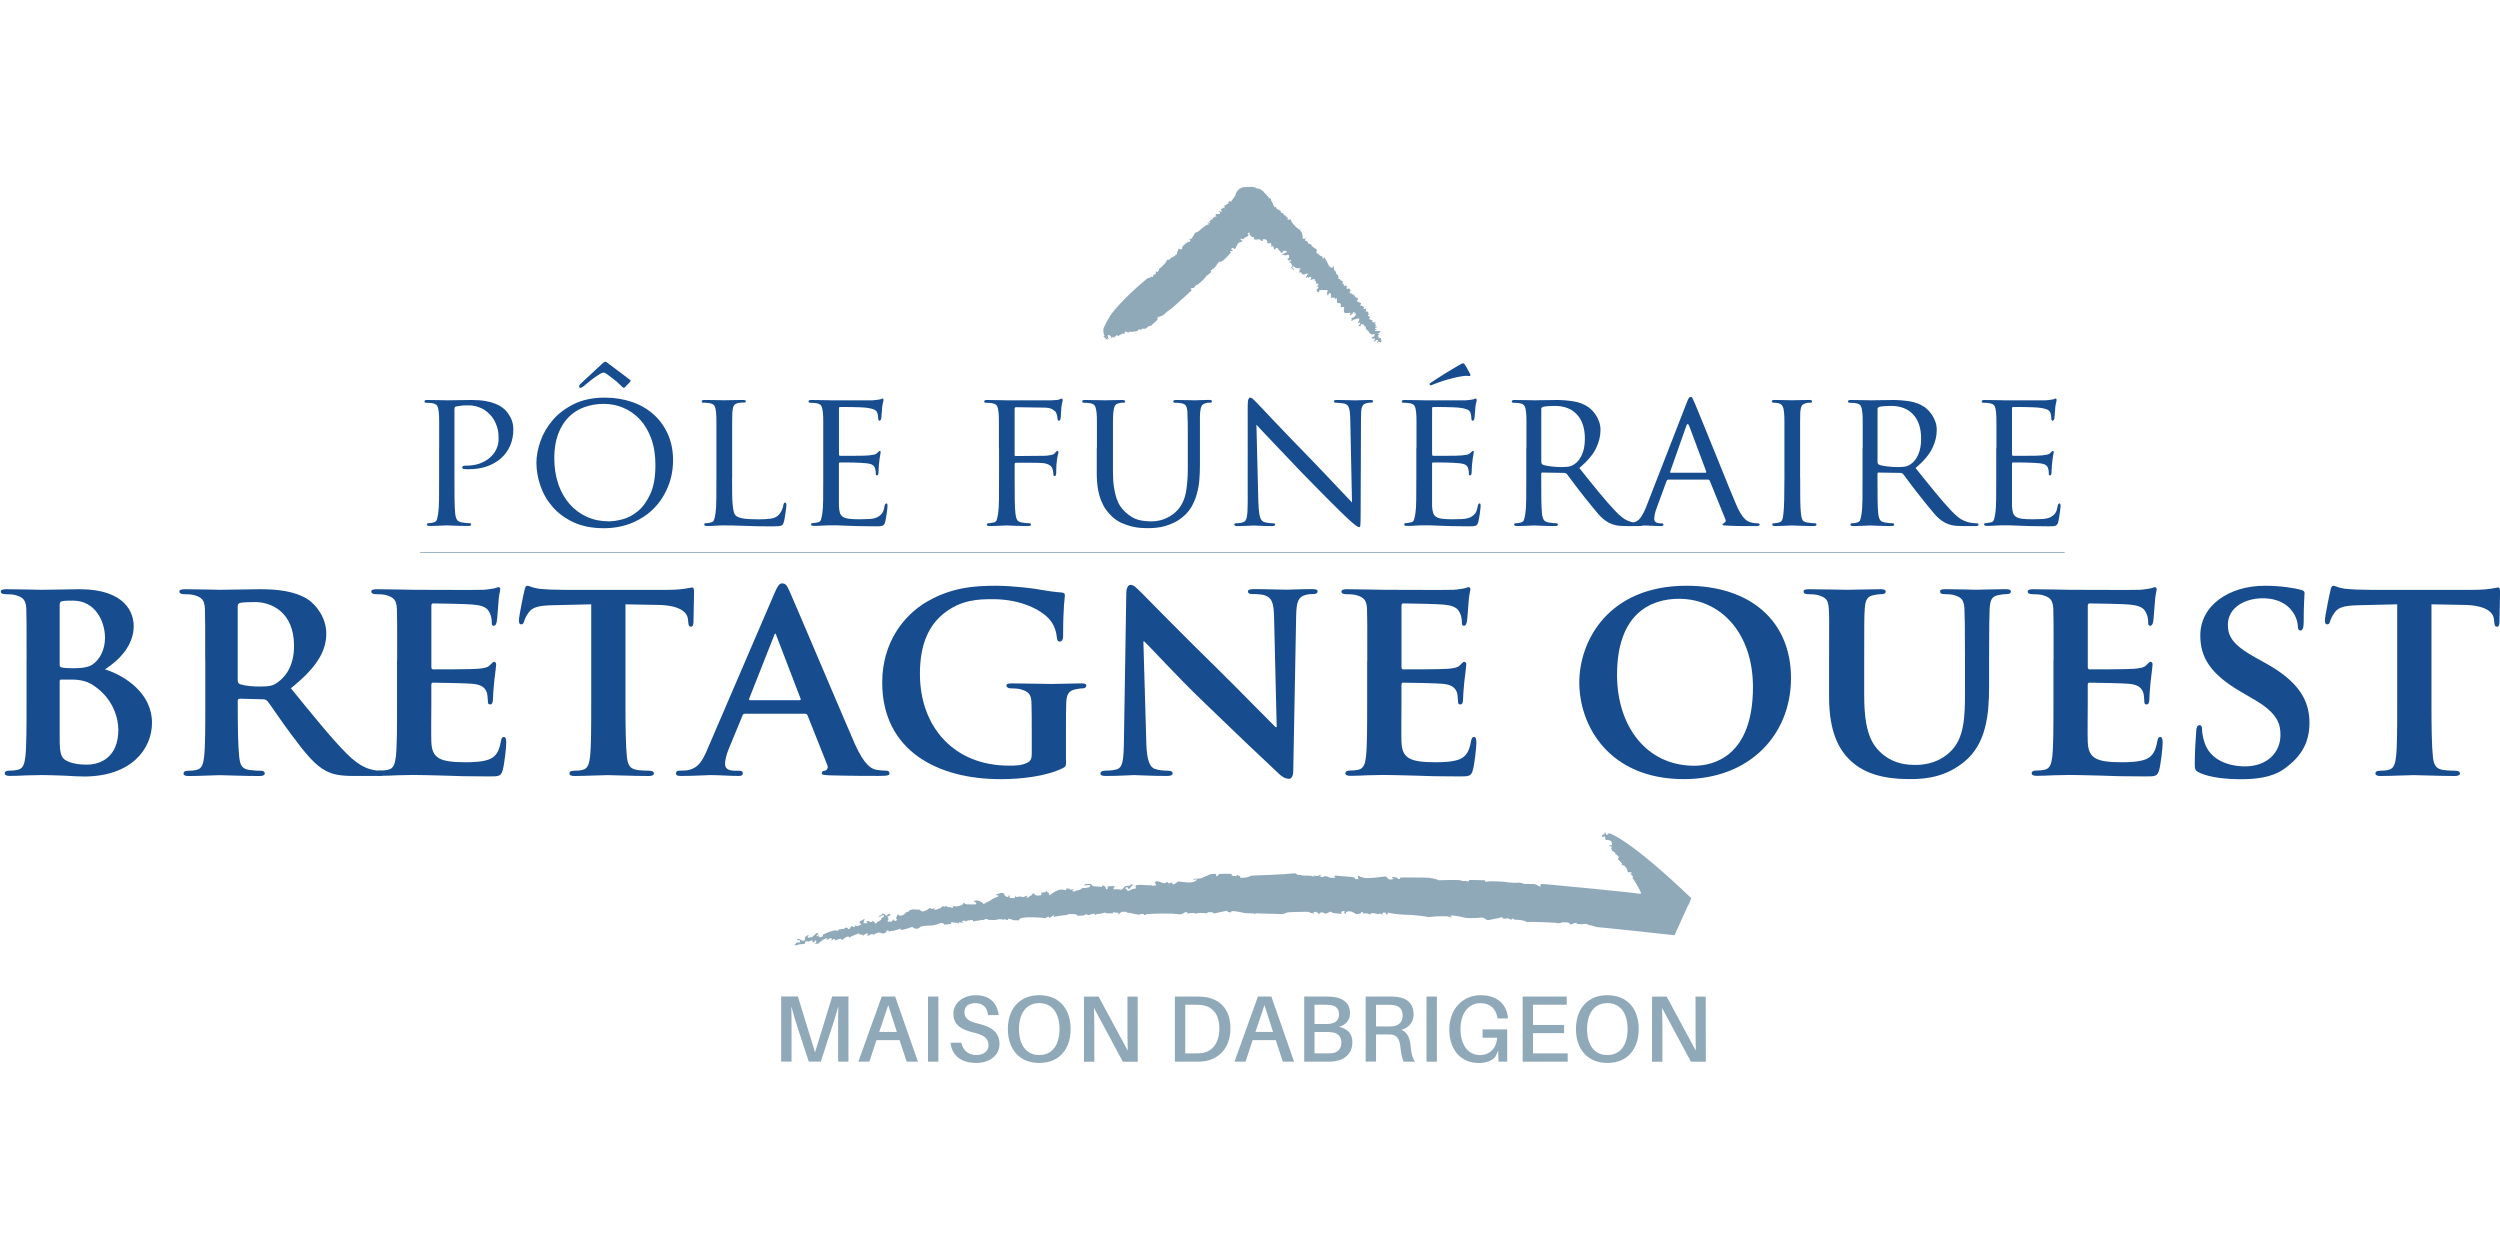 <?xml version="1.0" encoding="UTF-8"?>
<svg xmlns="http://www.w3.org/2000/svg" id="Calque_1" data-name="Calque 1" viewBox="0 0 600 300">
  <defs>
    <style>
      .cls-1 {
        fill: none;
        stroke: #90a9b9;
        stroke-width: .21px;
      }

      .cls-2 {
        fill: #174c8e;
      }

      .cls-2, .cls-3 {
        stroke-width: 0px;
      }

      .cls-3 {
        fill: #90a9b9;
      }
    </style>
  </defs>
  <g>
    <g>
      <path class="cls-2" d="M105.4,107.57v-6.12c0-.63,0-1.12-.02-1.48-.02-.36-.04-.7-.07-1.01-.06-.69-.19-1.21-.38-1.55s-.63-.57-1.32-.66c-.16-.03-.38-.05-.68-.07-.3-.02-.54-.02-.73-.02-.22,0-.33-.11-.33-.33s.22-.33.66-.33c.47,0,.97,0,1.51.02.53.02,1.02.02,1.46.02.47,0,.87,0,1.2.02.33.02.54.02.63.02.22,0,.57,0,1.04-.02.47-.02.99-.02,1.55-.02s1.14,0,1.72-.02c.58-.02,1.11-.02,1.58-.02,1.32,0,2.44.09,3.36.26.92.17,1.69.38,2.31.64.61.25,1.09.5,1.44.75.34.25.61.45.8.61.47.44.93,1.08,1.39,1.91.45.83.68,1.8.68,2.89,0,1.44-.26,2.75-.78,3.93-.52,1.18-1.25,2.18-2.19,3.01-.94.83-2.06,1.47-3.36,1.93-1.3.46-2.75.68-4.35.68h-.61c-.25,0-.44-.02-.57-.05-.09,0-.19-.04-.28-.12-.09-.08-.14-.17-.14-.26,0-.16.07-.27.21-.33s.43-.1.87-.1c1.13,0,2.16-.16,3.08-.49.92-.33,1.73-.78,2.42-1.36.69-.58,1.22-1.26,1.6-2.05s.57-1.63.57-2.54c0-.31-.02-.71-.05-1.18-.03-.47-.13-.98-.28-1.53-.16-.55-.39-1.11-.71-1.7-.31-.58-.75-1.14-1.32-1.67-.53-.53-1.08-.93-1.65-1.2-.56-.27-1.1-.45-1.6-.57-.5-.11-.97-.17-1.41-.17h-.94c-.35,0-.76.03-1.25.1-.49.06-.84.13-1.06.19-.22.03-.33.28-.33.75v16.28c0,1.95,0,3.67.02,5.18.02,1.51.07,2.67.16,3.48.06.6.2,1.08.4,1.43.2.36.62.59,1.25.68.28.06.61.11.99.14.38.03.66.05.85.05.22,0,.33.11.33.33s-.22.33-.66.33c-.57,0-1.15,0-1.74-.02-.6-.02-1.14-.03-1.62-.05-.49-.02-.9-.03-1.25-.05-.35-.02-.53-.02-.57-.02s-.2,0-.52.02c-.31.02-.68.03-1.11.05-.42.02-.86.03-1.32.05s-.84.02-1.15.02c-.44,0-.66-.11-.66-.33s.11-.33.33-.33c.19,0,.4-.02.63-.05.24-.03.45-.08.64-.14.41-.09.67-.32.78-.68.11-.36.21-.84.31-1.43.13-.82.2-1.98.21-3.48.02-1.51.02-3.23.02-5.18v-7.06Z"></path>
      <path class="cls-2" d="M129.7,105.9c.64-1.83,1.63-3.53,2.96-5.08,1.33-1.55,3.04-2.84,5.11-3.86s4.53-1.53,7.39-1.53c2.32,0,4.49.35,6.49,1.03s3.74,1.69,5.2,2.99c1.46,1.3,2.6,2.88,3.43,4.73.83,1.85,1.25,3.94,1.25,6.26s-.4,4.34-1.2,6.33c-.8,1.99-1.92,3.73-3.36,5.2-1.44,1.48-3.19,2.64-5.25,3.51-2.06.86-4.32,1.29-6.8,1.29-2.82,0-5.25-.48-7.29-1.43-2.04-.96-3.72-2.2-5.03-3.72-1.32-1.52-2.29-3.22-2.92-5.08-.63-1.87-.94-3.69-.94-5.48,0-1.6.32-3.32.96-5.15ZM134.01,116.25c.66,1.87,1.58,3.46,2.75,4.78,1.18,1.32,2.56,2.33,4.14,3.03,1.58.71,3.32,1.06,5.2,1.06.94,0,2.05-.16,3.32-.49,1.27-.33,2.49-.98,3.67-1.95s2.17-2.35,2.99-4.12c.82-1.77,1.22-4.1,1.22-6.99,0-2.38-.34-4.49-1.01-6.33-.67-1.83-1.58-3.36-2.73-4.59-1.15-1.22-2.46-2.15-3.95-2.78-1.49-.63-3.05-.94-4.68-.94-1.73,0-3.32.28-4.78.82-1.46.55-2.71,1.36-3.76,2.45-1.05,1.08-1.87,2.44-2.47,4.07-.6,1.63-.89,3.53-.89,5.69,0,2.32.33,4.41.99,6.28ZM150.15,92.8c-.19.19-.33.28-.42.28-.13,0-.25-.08-.38-.23-.25-.25-.57-.55-.94-.89s-.77-.68-1.18-.99c-.41-.31-.78-.6-1.13-.85-.35-.25-.58-.42-.71-.52-.25-.12-.41-.19-.47-.19-.19,0-.44.08-.75.23-.28.16-.6.35-.94.59-.35.24-.7.49-1.06.75s-.71.55-1.06.85c-.35.3-.66.56-.94.78-.35.31-.63.47-.85.47s-.33-.12-.33-.38c0-.09.03-.18.09-.26s.13-.17.19-.26c.12-.13.45-.42.96-.9.52-.47,1.07-.99,1.67-1.55.6-.57,1.15-1.08,1.67-1.55.52-.47.84-.77.96-.9.34-.31.6-.47.75-.47.09,0,.2.04.31.12.11.08.26.2.45.35.09.06.37.27.82.61.45.35.95.71,1.48,1.11.53.39,1.03.77,1.51,1.13s.78.6.94.73c.38.25.57.41.57.47s-.02.13-.07.21c-.05.08-.1.15-.17.21l-.99,1.03Z"></path>
      <path class="cls-2" d="M175.7,114.72c0,1.48,0,2.74.02,3.79.02,1.05.05,1.93.12,2.63s.15,1.26.26,1.67c.11.41.26.7.45.89.34.35.94.59,1.79.73.85.14,2.09.21,3.72.21,1.1,0,2.08-.05,2.94-.17.86-.11,1.54-.46,2.05-1.06.25-.31.46-.67.63-1.06.17-.39.29-.79.35-1.2.06-.35.2-.52.42-.52.19,0,.28.2.28.61,0,.1-.02.31-.05.64-.03.33-.08.69-.14,1.08-.06.39-.13.8-.19,1.22s-.14.78-.23,1.06c-.06.25-.13.45-.21.59-.08.14-.2.24-.38.31-.17.06-.42.11-.73.14-.31.03-.75.05-1.32.05-2.89,0-5.29-.05-7.2-.14-.94-.03-1.77-.05-2.49-.07-.72-.02-1.4-.02-2.02-.02h-.61c-.31,0-.68.02-1.08.05-.44.03-.86.05-1.27.07-.41.02-.78.02-1.13.02-.44,0-.66-.11-.66-.33s.11-.33.33-.33c.19,0,.4-.02.63-.05.24-.03.45-.08.64-.14.41-.09.67-.32.78-.68.11-.36.21-.84.31-1.43.13-.82.2-1.98.21-3.48.02-1.51.02-3.23.02-5.18v-13.18c0-.63,0-1.12-.02-1.48-.02-.36-.04-.7-.07-1.01-.06-.69-.19-1.21-.38-1.55s-.63-.57-1.32-.66c-.16-.03-.38-.05-.68-.07-.3-.02-.54-.02-.73-.02-.22,0-.33-.11-.33-.33s.22-.33.66-.33c.47,0,.97,0,1.51.02.53.02,1.02.02,1.46.02.47,0,.86,0,1.18.02.31.02.5.02.56.02.03,0,.24,0,.61-.02.38-.02.8-.02,1.27-.02s.96,0,1.46-.02c.5-.02.91-.02,1.22-.02.44,0,.66.11.66.33,0,.19-.11.28-.33.28-.16,0-.36,0-.61.02-.25.02-.5.04-.75.07-.63.13-1.03.35-1.2.68-.17.33-.29.85-.35,1.58,0,.31,0,.65-.02,1.01-.02.36-.02.85-.02,1.48v13.27Z"></path>
      <path class="cls-2" d="M197.58,107.57v-6.12c0-.63,0-1.12-.02-1.48-.02-.36-.04-.7-.07-1.01-.06-.69-.19-1.21-.38-1.55s-.63-.57-1.32-.66c-.16-.03-.38-.05-.68-.07-.3-.02-.54-.02-.73-.02-.22,0-.33-.11-.33-.33s.22-.33.66-.33c.47,0,.97,0,1.51.02.53.02,1.04.02,1.51.02s.87,0,1.2.02.53.02.59.02h9.88c.41-.03.78-.07,1.13-.12.34-.05.6-.09.75-.12.09-.03.19-.07.28-.12.09-.05.19-.07.28-.07.12,0,.19.13.19.38,0,.16-.04.37-.12.63-.08.27-.15.68-.21,1.25,0,.09,0,.26-.02.49-.02.23-.04.49-.07.78-.03.28-.06.55-.07.8-.02.25-.04.44-.07.57-.03.09-.08.19-.14.28s-.14.14-.23.14c-.22,0-.33-.17-.33-.52,0-.16-.02-.37-.05-.63-.03-.27-.09-.53-.19-.78-.06-.16-.15-.3-.26-.42-.11-.13-.27-.24-.49-.33-.22-.09-.5-.18-.85-.26-.35-.08-.8-.15-1.36-.21-.19-.03-.58-.05-1.18-.07-.6-.02-1.23-.03-1.91-.05-.67-.02-1.29-.02-1.86-.02h-1.04c-.16,0-.23.14-.23.42v10.87c0,.28.08.42.23.42h3.29c.78,0,1.52,0,2.21-.02.69-.02,1.16-.04,1.41-.07.5-.06.91-.12,1.22-.17.31-.05.58-.18.8-.4.34-.35.55-.52.61-.52.16,0,.24.11.24.33,0,.13-.04.36-.12.71s-.15.85-.21,1.51c-.06.41-.11.9-.14,1.48-.03.58-.05.95-.05,1.1s-.02.32-.07.5c-.05.17-.15.26-.31.26-.19,0-.28-.13-.28-.38,0-.19,0-.39-.02-.61-.02-.22-.07-.45-.17-.71-.06-.28-.23-.53-.49-.75s-.81-.38-1.62-.47c-.28-.03-.74-.06-1.36-.1-.63-.03-1.27-.05-1.93-.07s-1.27-.02-1.84-.02h-1.13c-.19,0-.28.09-.28.28v10.16c.03.66.11,1.2.23,1.62.13.42.37.75.73.99.36.24.85.39,1.48.47.63.08,1.46.12,2.49.12.53,0,1.22-.02,2.07-.05.85-.03,1.54-.16,2.07-.38.53-.25.95-.57,1.25-.96.3-.39.51-1,.64-1.81.09-.41.23-.61.42-.61.13,0,.2.06.24.19.03.13.05.27.05.42,0,.06-.02.26-.05.59-.03.33-.08.71-.14,1.13-.06.42-.13.83-.19,1.22-.06.39-.13.7-.19.92-.06.25-.15.45-.26.59s-.24.24-.4.3c-.16.06-.37.1-.63.12-.27.02-.6.02-1.01.02-1.57,0-2.95-.02-4.14-.05-1.19-.03-2.21-.06-3.06-.1-.88-.06-1.6-.09-2.16-.09h-1.88c-.35,0-.74.02-1.18.05-.41.03-.82.05-1.25.07-.42.02-.81.02-1.15.02-.44,0-.66-.11-.66-.33s.11-.33.33-.33c.19,0,.4-.02.63-.07.24-.05.45-.09.64-.12.41-.06.67-.28.78-.66.11-.38.21-.86.31-1.46.13-.82.2-1.98.21-3.48.02-1.51.02-3.23.02-5.18v-7.06Z"></path>
      <path class="cls-2" d="M239.74,107.57v-6.12c0-.63,0-1.12-.02-1.48-.02-.36-.04-.7-.07-1.01-.06-.69-.19-1.21-.38-1.55s-.63-.57-1.32-.66c-.16-.03-.38-.05-.68-.07-.3-.02-.54-.02-.73-.02-.22,0-.33-.11-.33-.33s.22-.33.66-.33c.47,0,.97,0,1.51.02.53.02,1.02.02,1.46.02.47,0,.86,0,1.18.02.31.02.5.02.56.02h10.73c.41-.03.78-.05,1.11-.07.33-.02.59-.05.78-.12.13-.03.23-.08.33-.14.09-.06.17-.09.23-.09.19,0,.28.13.28.38,0,.16-.04.37-.12.63-.08.27-.15.68-.21,1.25,0,.09,0,.26-.02.49s-.03.49-.05.78c-.02.28-.03.55-.05.8-.02.25-.04.44-.07.57-.03.09-.08.19-.14.28-.06.09-.14.14-.24.14-.22,0-.33-.16-.33-.47,0-.16-.03-.38-.09-.68-.06-.3-.16-.57-.28-.82s-.42-.51-.89-.78c-.47-.27-1.11-.4-1.93-.4l-6.78-.1c-.22,0-.33.14-.33.42v10.92c0,.13,0,.22.02.28.02.06.1.1.26.1l5.65-.05h.99c.31,0,.61-.02.89-.05.5-.06.9-.13,1.2-.21.3-.08.54-.24.73-.49.22-.28.39-.42.52-.42.16,0,.24.11.24.33,0,.13-.05.36-.14.71-.09.35-.17.85-.24,1.51-.06.41-.1.92-.12,1.53-.02.61-.02,1-.02,1.15,0,.19-.02.37-.07.54-.05.17-.15.26-.31.26-.19,0-.28-.13-.28-.38-.03-.22-.06-.45-.09-.71-.03-.25-.09-.5-.19-.75-.09-.28-.31-.54-.66-.78-.35-.23-.83-.4-1.46-.49-.25-.03-.71-.05-1.36-.07-.66-.02-1.35-.02-2.07-.02h-3.2c-.19,0-.28.13-.28.38v3.2c0,1.98,0,3.72.02,5.22.02,1.51.07,2.65.17,3.43.06.6.19,1.08.38,1.43.19.36.57.59,1.13.68.31.06.66.11,1.04.14.38.03.66.05.85.05.22,0,.33.11.33.33s-.22.33-.66.33c-.57,0-1.15,0-1.74-.02-.6-.02-1.15-.03-1.65-.05-.5-.02-.92-.03-1.25-.05-.33-.02-.51-.02-.54-.02-.06,0-.25,0-.56.02-.31.02-.68.03-1.11.05-.42.02-.85.03-1.29.05-.44.02-.82.02-1.13.02-.44,0-.66-.11-.66-.33s.11-.33.33-.33c.19,0,.4-.02.63-.07.24-.05.45-.09.64-.12.41-.06.67-.28.78-.66.11-.38.21-.86.31-1.46.13-.82.2-1.98.21-3.48.02-1.51.02-3.23.02-5.18v-7.06Z"></path>
      <path class="cls-2" d="M263.26,107.57v-6.12c0-.63,0-1.12-.02-1.48-.02-.36-.04-.7-.07-1.01-.06-.63-.19-1.13-.38-1.51-.19-.38-.63-.61-1.32-.7-.16-.03-.38-.05-.68-.07-.3-.02-.54-.02-.73-.02-.22,0-.33-.11-.33-.33s.22-.33.66-.33c.47,0,.96,0,1.48.02.52.02,1,.02,1.43.02.47,0,.87,0,1.2.02.33.02.54.02.63.02s.31,0,.63-.02c.33-.02.7-.02,1.11-.02.44,0,.88,0,1.32-.02.44-.02.82-.02,1.13-.02.47,0,.71.11.71.33s-.13.33-.38.33h-.47c-.13,0-.31.03-.57.1-.53.09-.89.32-1.06.68s-.29.87-.35,1.53c-.03.31-.06.65-.07,1.01s-.02.85-.02,1.48v11.72c0,1.44.08,2.69.24,3.74.16,1.05.37,1.96.63,2.73.27.77.59,1.41.96,1.93s.78.98,1.22,1.39c1,.91,1.98,1.5,2.94,1.76.96.27,2.03.4,3.22.4,1.29,0,2.49-.26,3.62-.78,1.13-.52,2.05-1.2,2.78-2.05.97-1.16,1.61-2.55,1.9-4.16s.45-3.46.45-5.53v-8.8c0-.97,0-1.76-.02-2.38-.02-.61-.03-1.1-.05-1.46-.02-.36-.02-.7-.02-1.01-.03-.63-.14-1.13-.33-1.51-.19-.38-.63-.61-1.32-.7-.16-.03-.38-.05-.68-.07-.3-.02-.54-.02-.73-.02-.22,0-.33-.11-.33-.33s.22-.33.66-.33c.47,0,.96,0,1.46.02.5.02.96.02,1.36.02.44,0,.81,0,1.11.02.3.02.48.02.54.02.16,0,.62-.02,1.39-.05.77-.03,1.47-.05,2.09-.05.44,0,.66.11.66.33s-.11.33-.33.33h-.47c-.13,0-.31.03-.57.1-.57.13-.93.36-1.11.7-.17.35-.29.85-.35,1.51-.03.31-.05.66-.05,1.03v11.86c0,1.1-.05,2.2-.14,3.32s-.28,2.2-.57,3.25c-.28,1.05-.67,2.05-1.18,2.99s-1.16,1.76-1.98,2.45c-.75.66-1.51,1.18-2.28,1.55s-1.52.67-2.26.87c-.74.2-1.46.34-2.16.4-.71.06-1.36.09-1.95.09-.35,0-.85-.02-1.51-.05-.66-.03-1.4-.14-2.21-.33-.82-.19-1.66-.47-2.52-.85s-1.65-.91-2.38-1.6c-.5-.47-.97-1.01-1.41-1.62-.44-.61-.82-1.32-1.15-2.14-.33-.82-.59-1.77-.78-2.87-.19-1.1-.28-2.38-.28-3.86v-5.88Z"></path>
      <path class="cls-2" d="M302.03,120.8c.03.82.08,1.5.14,2.05.06.55.16,1.01.28,1.36.13.36.28.63.47.8.19.17.42.29.7.35.38.09.77.16,1.18.19.41.03.7.05.89.05.22,0,.33.11.33.33s-.25.33-.75.33c-1.19,0-2.17-.02-2.94-.07-.77-.05-1.25-.07-1.43-.07s-.67.02-1.43.07c-.77.05-1.62.07-2.56.07-.44,0-.66-.11-.66-.33s.11-.33.33-.33c.16,0,.4-.02.73-.05.33-.03.65-.09.96-.19.25-.06.45-.19.61-.38.16-.19.27-.47.35-.85s.13-.87.17-1.48c.03-.61.05-1.37.05-2.28v-22.92c0-.82.05-1.36.17-1.62.11-.27.24-.4.4-.4.25,0,.52.15.82.45.3.3.56.56.78.78.16.16.63.65,1.41,1.48.78.83,1.77,1.88,2.96,3.13,1.19,1.25,2.54,2.67,4.05,4.23,1.5,1.57,3.06,3.17,4.66,4.8,1.03,1.07,2.06,2.14,3.08,3.22,1.02,1.08,1.98,2.09,2.87,3.03.9.94,1.68,1.77,2.35,2.49.67.72,1.17,1.24,1.48,1.55l-.42-20.04c-.03-1.28-.14-2.2-.33-2.73-.19-.53-.6-.86-1.22-.99-.38-.06-.77-.11-1.18-.14-.41-.03-.69-.05-.85-.05s-.25-.05-.28-.14c-.03-.09-.05-.17-.05-.23,0-.19.27-.28.8-.28.94,0,1.83.02,2.68.05.85.03,1.4.05,1.65.05s.69-.02,1.32-.05c.63-.03,1.36-.05,2.21-.05.5,0,.75.1.75.28,0,.06-.04.14-.12.23-.08.1-.2.14-.35.14h-.38c-.16,0-.36.03-.61.1-.35.06-.61.17-.8.33-.19.16-.33.37-.42.63-.1.27-.16.61-.19,1.01-.03.41-.05.91-.05,1.51l-.09,23.43c0,.66,0,1.18-.02,1.55s-.03.67-.05.87c-.02.2-.05.33-.1.38-.05.05-.1.07-.17.07-.09,0-.2-.03-.33-.09-.13-.06-.31-.18-.54-.35s-.53-.42-.89-.73c-.36-.31-.82-.74-1.39-1.27-.09-.09-.51-.49-1.25-1.2s-1.62-1.58-2.66-2.63c-1.03-1.05-2.16-2.2-3.39-3.43-1.22-1.24-2.38-2.42-3.48-3.55-1.19-1.25-2.36-2.48-3.51-3.69s-2.2-2.32-3.18-3.34c-.97-1.02-1.81-1.91-2.52-2.66-.7-.75-1.22-1.3-1.53-1.65l.47,18.87Z"></path>
      <path class="cls-2" d="M339.96,107.57v-6.12c0-.63,0-1.12-.02-1.48-.02-.36-.04-.7-.07-1.01-.06-.69-.19-1.21-.38-1.55s-.63-.57-1.32-.66c-.16-.03-.38-.05-.68-.07-.3-.02-.54-.02-.73-.02-.22,0-.33-.11-.33-.33s.22-.33.66-.33c.47,0,.97,0,1.51.02.53.02,1.03.02,1.5.02s.87,0,1.2.02c.33.02.53.02.59.02h9.88c.41-.03.78-.07,1.13-.12.34-.05.6-.09.75-.12.09-.03.19-.07.28-.12.09-.05.19-.07.28-.07.12,0,.19.13.19.38,0,.16-.04.37-.12.63-.08.27-.15.68-.21,1.25,0,.09,0,.26-.02.49s-.04.49-.07.78c-.03.28-.06.55-.07.8-.02.25-.04.44-.07.57-.03.09-.08.19-.14.28-.06.09-.14.14-.24.14-.22,0-.33-.17-.33-.52,0-.16-.02-.37-.05-.63-.03-.27-.09-.53-.19-.78-.06-.16-.15-.3-.26-.42-.11-.13-.28-.24-.5-.33s-.5-.18-.85-.26c-.35-.08-.8-.15-1.36-.21-.19-.03-.58-.05-1.18-.07-.6-.02-1.23-.03-1.91-.05-.68-.02-1.29-.02-1.86-.02h-1.03c-.16,0-.24.14-.24.42v10.87c0,.28.08.42.24.42h3.29c.78,0,1.52,0,2.21-.02.69-.02,1.16-.04,1.41-.07.5-.06.91-.12,1.22-.17.31-.05.58-.18.8-.4.34-.35.55-.52.61-.52.16,0,.23.11.23.33,0,.13-.04.36-.12.71s-.15.85-.21,1.51c-.06.41-.11.9-.14,1.48-.03.58-.05.95-.05,1.1s-.02.32-.07.5c-.05.17-.15.26-.31.26-.19,0-.28-.13-.28-.38,0-.19,0-.39-.02-.61s-.07-.45-.16-.71c-.06-.28-.23-.53-.5-.75s-.81-.38-1.62-.47c-.28-.03-.74-.06-1.36-.1-.63-.03-1.27-.05-1.93-.07s-1.27-.02-1.83-.02h-1.13c-.19,0-.28.09-.28.28v10.16c.03.66.11,1.2.24,1.62.12.42.37.75.73.99.36.24.85.39,1.48.47.63.08,1.46.12,2.49.12.53,0,1.22-.02,2.07-.05.85-.03,1.54-.16,2.07-.38.53-.25.95-.57,1.25-.96.3-.39.51-1,.63-1.81.1-.41.24-.61.42-.61.13,0,.2.06.23.19.03.13.05.27.05.42,0,.06-.02.26-.05.59-.03.33-.08.71-.14,1.13s-.12.83-.19,1.22c-.06.39-.13.7-.19.92-.06.25-.15.45-.26.59s-.24.24-.4.3-.37.1-.63.12c-.27.02-.6.02-1.01.02-1.57,0-2.95-.02-4.14-.05-1.19-.03-2.21-.06-3.06-.1-.88-.06-1.6-.09-2.16-.09h-1.88c-.35,0-.74.02-1.18.05-.41.03-.82.05-1.25.07s-.81.02-1.15.02c-.44,0-.66-.11-.66-.33s.11-.33.33-.33c.19,0,.4-.02.63-.07.23-.05.45-.09.63-.12.41-.06.67-.28.78-.66.11-.38.21-.86.31-1.46.13-.82.2-1.98.21-3.48.02-1.51.02-3.23.02-5.18v-7.06ZM352.14,88.49c.19.33.41.73.66,1.2.13.22.15.37.07.45s-.17.12-.26.12c-.06,0-.21-.02-.45-.05-.23-.03-.56-.02-.96.05-.56.06-1.18.17-1.86.33s-1.34.33-2,.52c-.66.19-1.28.38-1.86.59-.58.21-1.06.38-1.43.54-.38.16-.61.24-.71.24-.16,0-.23-.1-.23-.28,0-.13.11-.25.33-.38.41-.28.96-.64,1.65-1.08.69-.44,1.37-.87,2.05-1.3.67-.42,1.27-.78,1.79-1.08.52-.3.82-.48.92-.54.41-.25.7-.42.87-.5.17-.08.32-.12.45-.12s.28.14.47.42c.16.25.33.54.52.87Z"></path>
      <path class="cls-2" d="M366.35,107.57v-6.12c0-.63,0-1.12-.02-1.48-.02-.36-.04-.7-.07-1.01-.06-.69-.19-1.21-.38-1.55s-.63-.57-1.32-.66c-.16-.03-.38-.05-.68-.07-.3-.02-.54-.02-.73-.02-.22,0-.33-.11-.33-.33s.22-.33.66-.33c.47,0,.98,0,1.53.02.55.02,1.06.02,1.53.02s.88,0,1.22.02c.34.02.55.02.61.02.1,0,.36,0,.8-.02s.93-.02,1.46-.02,1.08,0,1.62-.02c.55-.02.98-.02,1.3-.02,1.32,0,2.66.1,4.02.31,1.36.2,2.6.68,3.69,1.43.25.19.54.45.87.78s.64.73.94,1.2c.3.47.55,1,.75,1.58.2.58.3,1.22.3,1.9,0,1.48-.37,2.96-1.1,4.45-.74,1.49-2.06,3.05-3.98,4.68,1.7,2.13,3.26,4.08,4.71,5.83,1.44,1.76,2.76,3.26,3.95,4.52,1.1,1.13,2.01,1.86,2.73,2.19.72.33,1.35.53,1.88.59.41.06.72.1.94.12.22.02.39.02.52.02.25,0,.38.11.38.33,0,.13-.07.21-.21.26-.14.05-.4.07-.78.07h-2.59c-1.19,0-2.09-.06-2.71-.19-.61-.12-1.18-.33-1.72-.61-.91-.47-1.78-1.19-2.61-2.16-.83-.97-1.84-2.21-3.04-3.72-.44-.53-.88-1.09-1.32-1.67-.44-.58-.85-1.13-1.25-1.65-.39-.52-.75-1-1.08-1.44-.33-.44-.6-.8-.82-1.08-.16-.16-.35-.24-.57-.24l-5.27-.09c-.19,0-.28.11-.28.33v.94c0,1.95,0,3.66.02,5.15.02,1.49.07,2.64.16,3.46.06.6.2,1.08.4,1.43.2.36.62.59,1.25.68.28.06.61.11.99.14.38.03.66.05.85.05.22,0,.33.11.33.33s-.22.33-.66.33c-.57,0-1.14,0-1.72-.02-.58-.02-1.11-.03-1.6-.05-.49-.02-.9-.03-1.22-.05-.33-.02-.51-.02-.54-.02-.63.03-1.15.05-1.58.07-.42.02-.87.03-1.34.05-.47.02-.86.02-1.18.02-.44,0-.66-.11-.66-.33s.11-.33.33-.33c.19,0,.4-.02.63-.05.23-.03.45-.08.63-.14.41-.09.67-.32.78-.68.11-.36.21-.84.31-1.43.13-.82.2-1.98.21-3.48.02-1.51.02-3.23.02-5.18v-7.06ZM369.93,110.96c0,.22.09.39.28.52.16.1.39.17.7.24s.68.13,1.11.19c.42.06.87.11,1.34.14.47.03.94.05,1.41.05.5,0,1.02-.03,1.55-.09.53-.06,1.05-.27,1.55-.61.72-.47,1.32-1.22,1.79-2.26.47-1.03.71-2.32.71-3.86,0-2.51-.64-4.45-1.91-5.81-1.27-1.36-3.02-2.05-5.25-2.05-.63,0-1.22.02-1.79.07-.56.05-.96.1-1.18.17-.22.13-.33.28-.33.47v12.85Z"></path>
      <path class="cls-2" d="M404.75,96.8c.25-.66.44-1.08.57-1.27.12-.19.27-.28.42-.28.22,0,.38.13.49.4.11.27.27.62.49,1.06.13.28.4.94.82,1.98s.93,2.28,1.53,3.74,1.25,3.06,1.95,4.8c.71,1.74,1.4,3.46,2.09,5.15.69,1.69,1.34,3.3,1.95,4.82s1.14,2.78,1.58,3.79c.38.91.73,1.63,1.06,2.16.33.53.64.96.94,1.27s.57.53.82.66c.25.13.49.22.71.28.31.09.61.16.89.19.28.03.53.05.75.05.13,0,.24.02.35.07.11.05.17.13.17.26s-.1.21-.28.26c-.19.05-.41.07-.66.07h-2.45c-.6,0-1.25,0-1.95-.02-.71-.02-1.42-.04-2.14-.07-.41-.03-.75-.05-1.04-.07-.28-.02-.42-.09-.42-.21,0-.1.02-.15.07-.17s.12-.05.21-.12c.13-.06.26-.17.4-.33.14-.16.13-.41-.02-.75l-3.72-9.17c-.09-.16-.22-.24-.38-.24h-9.55c-.19,0-.33.11-.42.33l-2.35,6.4c-.41,1.07-.61,1.96-.61,2.68,0,.41.15.69.45.85.3.16.62.23.96.23h.38c.28,0,.42.11.42.33s-.2.33-.61.33c-.25,0-.57,0-.94-.02s-.75-.03-1.13-.05c-.38-.02-.71-.03-1.01-.05-.3-.02-.51-.02-.63-.02-.09,0-.29,0-.59.02-.3.02-.64.03-1.03.05-.39.02-.82.03-1.27.05s-.88.02-1.29.02c-.53,0-.8-.11-.8-.33s.13-.33.38-.33c.16,0,.36,0,.61-.02.25-.02.45-.04.61-.07.94-.13,1.65-.52,2.14-1.18s.93-1.49,1.34-2.49l9.74-25.03ZM409.36,113.46c.12,0,.17-.1.14-.28l-4.09-10.96c-.25-.6-.49-.6-.7,0l-3.86,10.96c-.06.19-.02.28.14.28h8.38Z"></path>
      <path class="cls-2" d="M432.04,114.63c0,1.95,0,3.67.02,5.18s.07,2.67.17,3.48c.06.6.17,1.08.33,1.43.16.36.55.59,1.18.68.31.06.66.11,1.03.14.38.03.66.05.85.05.22,0,.33.11.33.33s-.22.33-.66.33c-.57,0-1.15,0-1.74-.02s-1.15-.03-1.65-.05c-.5-.02-.92-.03-1.25-.05-.33-.02-.51-.02-.54-.02-.06,0-.25,0-.57.02-.31.02-.68.03-1.11.05-.42.02-.85.03-1.29.05s-.82.02-1.13.02c-.44,0-.66-.11-.66-.33s.11-.33.33-.33c.19,0,.4-.02.63-.05.23-.03.45-.08.63-.14.41-.09.67-.32.8-.68.13-.36.22-.84.28-1.43.09-.82.16-1.98.19-3.48.03-1.51.05-3.23.05-5.18v-13.18c0-.63,0-1.12-.02-1.48-.02-.36-.04-.7-.07-1.01-.06-.69-.19-1.2-.38-1.53-.19-.33-.5-.54-.94-.64-.25-.06-.49-.1-.71-.12-.22-.02-.41-.02-.56-.02-.22,0-.33-.11-.33-.33s.22-.33.66-.33c.35,0,.75,0,1.2.02.45.02.89.02,1.29.02.44,0,.82,0,1.13.02.31.02.5.02.57.02.03,0,.21,0,.54-.02.33-.02.7-.02,1.1-.02.44,0,.89,0,1.34-.02.45-.02.84-.02,1.15-.02.44,0,.66.11.66.33s-.11.33-.33.33h-.47c-.13,0-.31.03-.57.1-.57.13-.93.35-1.11.66s-.29.83-.35,1.55c0,.31,0,.65-.02,1.01s-.02.85-.02,1.48v13.18Z"></path>
      <path class="cls-2" d="M447.05,107.57v-6.12c0-.63,0-1.12-.02-1.48-.02-.36-.04-.7-.07-1.01-.06-.69-.19-1.21-.38-1.55s-.63-.57-1.32-.66c-.16-.03-.38-.05-.68-.07-.3-.02-.54-.02-.73-.02-.22,0-.33-.11-.33-.33s.22-.33.66-.33c.47,0,.98,0,1.53.02.55.02,1.06.02,1.53.02s.88,0,1.22.02c.34.02.55.02.61.02.1,0,.36,0,.8-.02s.93-.02,1.46-.02,1.08,0,1.62-.02c.55-.02.98-.02,1.3-.02,1.32,0,2.66.1,4.02.31,1.36.2,2.6.68,3.69,1.43.25.19.54.45.87.78s.64.73.94,1.2c.3.47.55,1,.75,1.58.2.58.3,1.22.3,1.9,0,1.48-.37,2.96-1.1,4.45-.74,1.49-2.06,3.05-3.98,4.68,1.7,2.13,3.26,4.08,4.71,5.83,1.44,1.76,2.76,3.26,3.95,4.52,1.1,1.13,2.01,1.86,2.73,2.19.72.33,1.35.53,1.88.59.41.06.72.1.94.12.22.02.39.02.52.02.25,0,.38.11.38.33,0,.13-.07.21-.21.26-.14.05-.4.07-.78.07h-2.59c-1.19,0-2.09-.06-2.71-.19-.61-.12-1.18-.33-1.72-.61-.91-.47-1.78-1.19-2.61-2.16-.83-.97-1.84-2.21-3.04-3.72-.44-.53-.88-1.09-1.32-1.67-.44-.58-.85-1.13-1.25-1.65-.39-.52-.75-1-1.08-1.44-.33-.44-.6-.8-.82-1.08-.16-.16-.35-.24-.57-.24l-5.27-.09c-.19,0-.28.11-.28.33v.94c0,1.95,0,3.66.02,5.15.02,1.49.07,2.64.16,3.46.06.6.2,1.08.4,1.43.2.36.62.59,1.25.68.28.06.61.11.99.14.38.03.66.05.85.05.22,0,.33.11.33.33s-.22.33-.66.33c-.57,0-1.14,0-1.72-.02-.58-.02-1.11-.03-1.6-.05-.49-.02-.9-.03-1.22-.05-.33-.02-.51-.02-.54-.02-.63.03-1.15.05-1.58.07-.42.02-.87.03-1.34.05-.47.02-.86.02-1.18.02-.44,0-.66-.11-.66-.33s.11-.33.33-.33c.19,0,.4-.02.63-.05.23-.03.45-.08.63-.14.41-.09.67-.32.78-.68.11-.36.21-.84.31-1.43.13-.82.2-1.98.21-3.48.02-1.51.02-3.23.02-5.18v-7.06ZM450.63,110.96c0,.22.09.39.28.52.16.1.39.17.7.24s.68.13,1.11.19c.42.06.87.11,1.34.14.47.03.94.05,1.41.05.5,0,1.02-.03,1.55-.09.53-.06,1.05-.27,1.55-.61.72-.47,1.32-1.22,1.79-2.26.47-1.03.71-2.32.71-3.86,0-2.51-.64-4.45-1.91-5.81-1.27-1.36-3.02-2.05-5.25-2.05-.63,0-1.22.02-1.79.07-.56.05-.96.1-1.18.17-.22.13-.33.28-.33.47v12.85Z"></path>
      <path class="cls-2" d="M479.14,107.57v-6.12c0-.63,0-1.12-.02-1.48-.02-.36-.04-.7-.07-1.01-.06-.69-.19-1.21-.38-1.55s-.63-.57-1.32-.66c-.16-.03-.38-.05-.68-.07-.3-.02-.54-.02-.73-.02-.22,0-.33-.11-.33-.33s.22-.33.66-.33c.47,0,.97,0,1.51.02.53.02,1.03.02,1.5.02s.87,0,1.2.02c.33.02.53.02.59.02h9.88c.41-.03.78-.07,1.13-.12.34-.05.6-.09.75-.12.09-.03.19-.07.28-.12.09-.05.19-.07.28-.07.12,0,.19.13.19.38,0,.16-.04.37-.12.63-.08.27-.15.68-.21,1.25,0,.09,0,.26-.02.49s-.04.49-.07.78c-.03.28-.06.55-.07.8-.02.25-.04.44-.07.57-.03.09-.08.19-.14.28-.06.09-.14.14-.24.14-.22,0-.33-.17-.33-.52,0-.16-.02-.37-.05-.63-.03-.27-.09-.53-.19-.78-.06-.16-.15-.3-.26-.42-.11-.13-.28-.24-.5-.33s-.5-.18-.85-.26c-.35-.08-.8-.15-1.36-.21-.19-.03-.58-.05-1.18-.07-.6-.02-1.23-.03-1.91-.05-.68-.02-1.29-.02-1.86-.02h-1.03c-.16,0-.24.14-.24.42v10.87c0,.28.08.42.24.42h3.29c.78,0,1.52,0,2.21-.02.69-.02,1.16-.04,1.41-.07.5-.06.91-.12,1.22-.17.31-.05.58-.18.8-.4.34-.35.55-.52.61-.52.16,0,.23.11.23.33,0,.13-.04.36-.12.71s-.15.85-.21,1.51c-.06.41-.11.9-.14,1.48-.03.58-.05.95-.05,1.1s-.02.32-.07.5c-.05.17-.15.26-.31.26-.19,0-.28-.13-.28-.38,0-.19,0-.39-.02-.61s-.07-.45-.16-.71c-.06-.28-.23-.53-.5-.75s-.81-.38-1.62-.47c-.28-.03-.74-.06-1.36-.1-.63-.03-1.27-.05-1.93-.07s-1.27-.02-1.83-.02h-1.13c-.19,0-.28.09-.28.28v10.16c.03.66.11,1.2.24,1.62.12.42.37.75.73.99.36.24.85.39,1.48.47.63.08,1.46.12,2.49.12.53,0,1.22-.02,2.07-.05.85-.03,1.54-.16,2.07-.38.53-.25.95-.57,1.25-.96.3-.39.51-1,.63-1.81.1-.41.24-.61.42-.61.13,0,.2.06.23.19.03.13.05.27.05.42,0,.06-.02.26-.05.59-.03.33-.08.71-.14,1.13s-.12.83-.19,1.22c-.06.39-.13.7-.19.92-.06.25-.15.45-.26.59s-.24.24-.4.3-.37.1-.63.12c-.27.02-.6.02-1.01.02-1.57,0-2.95-.02-4.14-.05-1.19-.03-2.21-.06-3.06-.1-.88-.06-1.6-.09-2.16-.09h-1.88c-.35,0-.74.02-1.18.05-.41.03-.82.05-1.25.07s-.81.02-1.15.02c-.44,0-.66-.11-.66-.33s.11-.33.33-.33c.19,0,.4-.02.63-.07.23-.05.45-.09.63-.12.41-.06.67-.28.78-.66.11-.38.21-.86.31-1.46.13-.82.2-1.98.21-3.48.02-1.51.02-3.23.02-5.18v-7.06Z"></path>
    </g>
    <g>
      <path class="cls-3" d="M190.61,226.85l.59-.62.82-.09v-.39l-.31-.12-.48.04s.12-.36.48-.32c.35.05.7.47,1.02.4,0,0,.36.12.43-.16.07-.28,0-.47.07-.67.09-.19.59-.47.72-.5.12-.05.12.19.12.19l-.27.22.16.2s.15-.04.31-.04.67-.08.67-.08c0,0,.9-.95,1.1-.98.2-.04.47.12.36.27-.12.15-.47.35-.47.35l.2.13.47-.24v.2l-.2.18.48.13s.62-.08.62-.4.24-.42.24-.42c0,0,.12.08.31-.08.2-.15,1.89-.78,2.48-.78l.63.15.08-.36,1.3-.12.39-.31.47.04.13.27h.35s.4-.67.59-.67.31.2.31.2h.44l-.08-.4.36.12s.23.12.35.05c.12-.09.86-.24.86-.41s-.36-.23-.36-.23l-.03-.23.08-.32s.58-.15.78-.35c.19-.19.35-.12.35-.12l-.16.35s-.23.67,0,.67.75-.04.75-.04c0,0,.19-.27-.19-.43,0,0,.12-.12.31-.12s.36.19.47.19.71.13.71.13l-.16-.4s.16.08.35.17c.19.08.31.35.31.35l.28.23s.19-.19.31-.35c.12-.16.95-.44.99-.71.04-.27-.11-.27.2-.35.31-.08.47-.4.47-.4l-.16-.28-.79.4-.39-.04.23-.2.5-.11.16-.28-.23-.16s.9.13.98.36c.08.23.27.23.27.23,0,0,.4-.4.59-.51.2-.12.15.16.15.16h.36s-.48.47-.79.55c-.32.08.04.2.04.2,0,0,.27.31.12.51-.16.19-.27.47-.04.47s.67.08.86-.04c.19-.12.36-.55.36-.55,0,0,.16.51.54.43.4-.08.47-.39.08-.62,0,0,.36-.67.48-1.03l.19.23.28.2.39-.08s.32.12.94-.55l.36-.35.31.08s.2-.32.36-.44c.08-.06.63-.12.86-.23.44.15,1.43.02,1.49.11.11.2-.06-.1-.06-.1,0,0,.49.49.77.52.27.05,1.41-.39,1.61-.78l.28-.03.39.19.59-.12.04.39s1.65-.35,1.72-.75l.12-.16.71.12.12-.32s.09.48,1.26.44c0,0,.28.23.47.23h-.19l.36-.35-.32-.24s.79.24,1.26.15c.47-.07,1.29-.34,1.37-.62l.09-.27.31.23s.08.17.51.17,2,.11,2.2-.05c.19-.15-.28-.59-.63-.74,0,0,.75-.2,1.13-.08.4.12,1.26.55,1.26.82,0,0,1.76-.86,2.24-1.26.43-.27,1.34-.47,1.38-.71-.16-.31-.71,0-.71-.27,0,0,1.09-.47,1.53-.44.44.05.71.32.63.59.15.19.39.28.55.36.15.08.35-.04.35-.04l.2-.55.16.86s1.02.08,1.13,0c.13-.08.13-.46.13-.46,0,0,.31.23.5.23s.55-.17.55-.17c0,0,.19.09.44.09s.47.16.58.08c.12-.08.55-.28.67-.32.12-.04.16.15.16.15l-.24.32.47-.04s.51-.44.82-.54c0,0,.23-.45.44-.45.18,0,.35.32.35.32,0,0,.23.32,1.3.16,0,0,.54-.2.16-.67,0,0,.9,0,1.09-.12.2-.12.09-.44.09-.44l.31.44.35.19.16.24-.08.19s.23.23.35.04c.12-.2,1.57-1.21,2.48-1.25.47-.05,1.1.14,1.21.12.13-.05.19-.44.19-.44l.44.08.51.04-.44.2h.47l.75-.09-.15.23-.28.17s.32.23.63.08c.31-.16,1.76-.35,1.76-.75,0,0,1.7-.04,1.81-.27.35-.28.12-.55-.23-.48-.36.08-1.1.12-1.1.12l.26-.31s.87-.09,1.38-.09c0,0,.24.44.63.55.4.13,1.21.08,1.58.13.35.03.54.08.54.08,0,0-.23-.36.08-.36.44,0,.8.28.8.82,0,0,.31.23.39-.04.07-.27-.12-.5.07-.55.2-.03.6-.08,1.03-.08h.67l-.19.27s-.39.48.08.48h1.13s.28.12.4.12.23,0,.51-.28c.27-.27.4-.63.79-.63s.9-.08.9-.08l.31-.31h.51s-.75.7-.86,1.06h-.39l-.24-.43-.4.19v.32l.4.07s-.15.32.12.32.59-.08.94-.32c.36-.23.91-.07,1.03-.31.12-.23-.47-.59.23-.71.71-.12,1.69-.04,2.17,0,.46.04.89.08,1.09,0,.19-.08.31.19.51.16.19-.04.78.04.86-.27.08-.31-.35-.23-.35-.47s.5-.36.66-.36.59.2.82.24c.23.04.36.2.63.2s.5.11.59-.05c.08-.15.27-.28.27-.28l.28.36.39.05.2-.2h.27l.16.31s.19.2.43.09c.24-.12.79-.63,1.07-.67.71.19,2.04.19,2.47.27,0,0,1.54-.08,1.81-.59,0-.16.08-.23.08-.23l-.78.16-.08-.23s1.33-.08,1.61-.08,1.84-.79,2.28-.95c.44-.16.86-.16,1.17-.16s.47.12.47.12l-.12.44.4-.08s.23-.36.44-.43c.19-.09,2.66-.09,2.94-.05v.32l.24.19h.86l.19-.19.2-.09.11.24h.44l.04.46s1.77.13,2.56-.5c0,0,7.9-.28,10.21-.55h.59l.31.35h.71l.47.16s2.32,0,2.59.2l.36.04-.24-.4s.19.2.44.24c.23.04.54.04.54.04,0,0,.67-.32,1.07-.32,0,0-.59.28-.55.44l.72.13.58-.24.67.16.59.27,1.17-.04s0-.27-.27-.39c0,0,.12-.12.39-.12,1.39.23,3.46.2,4.28.44,0,0,.32-.05.36.39l.82.04-.08-.36-.08-.31.27-.2.31.31.87.2s-.08.09.39.09c1.53.08,3.89-.32,4.87-.4l.75.72.54.03.6-.12-.48-.35.23-.12.86.08.36.23.08.15h.48l.04-.35s6.08-.04,6.91.07c.82.13,1.72.24,2.31.59,0,0,4.28-.15,5.23,0,0,0,.47.28,1.1.17.67.07.9.12.9.12l.12-.36s3.57.04,3.77.08l.05.32s.03.03.27.03.23,0,.43-.07c.19-.09,3.66-.05,4.91.23,0,0,1.89.19,2.44.04,0,0,.54,0,1.25.31,0,0,2.04.05,2.39.05s.82.23,1.07.43c.23.2.55.15.55.15v-.58h.86c.32,0,20.04,1.88,23.2,2.35l-.03-.44s-1.45-2.87-2.05-3.42l.28-.18s-.48-.71-.75-.71l.13-.17h.3l-.3-.31s-.48.12-.68,0c-.19-.11-.07-.63-.31-.83-.09-.23-.59-.74-.59-.74l-.39-.08-.23-.15.12-.23s-.56-.71-.9-.99l-.18-.39.4-.09s-.66-.81-.94-.85l-.04-.24-.27-.27-.48-.23v-.28l-.23-.2.11-.28v-.38l-.46.07-.04-.32.24.05.35-.08s.12-.43-.23-.94c0,0-.36-.28-1.3-.28l-.11-.55-.16-.36-.4.24-.23-.12.08-.31.59-.4.12-.48.11.4.24.4.3-.13s0-.31.51-.23c0,0,4.8,1.41,19.49,15.51,0,0-.31,1.18-.79,1.85-.27.63-3.11,6.83-3.18,7.02,0,0,0,.08-.47,0-.48-.07-16.45-1.8-18.27-1.92l-1.13-.36-.59-.08-.64-.31h-.78s-.03.08-.15.08c-.13,0-1.37-.05-1.37-.05l-.17-.27h-.39l-.99.4s-.51-.51-.62-.51c-.12,0-1.37-.04-1.37-.04l-.51.19s-.75.13-1.18-.08c0,0-5.62-.32-6.83-.16,0,0-.51-.54-3.06-.59l-.17-.27-.27.08-.15.19-.23-.04s-.75-.35-.95-.31l-.15.16-.75-.08-.2-.31s-2.35.54-2.98.63l-.51.07-.42-.19s-.51-.58-1.34-.39c0,0-1.97.2-3.49.04,0,0-1.42-.36-3.27-.6l-.58.2.58.16-.27.16-.79-.28s-1.88-.15-4.59.16c0,0-2.95-.55-5.58-.55,0,0-2.47-.15-3.18-.31l-.99-.19-.07.35-.16.15-.24-.31s-.04-.35-.67-.19l-.23.24-.12.23-.32-.23h-.27l-.31.14s-1.07-.42-1.73-.19l-.19.28s-.63-.51-1.61-.23l-.13-.36-.35-.08-.04.31-.63.19-.46.08-1.18-.62-.51-.09s-1.26,0-.75.59c0,0-.4.08-.46-.16-.09-.23.07-.47.07-.47h-.55s-.66.28-.08.6l-.54.03-1.69-.2-.47-.27h-.23l-.71.35-.4.12-.55-.31h-.39l-.28.04-.12.24-.31.03-.31-.35s-.32-.19-.68-.08c-.35.12-.16.23-.16.23l.28.08s-.4.09-.8-.04c-.31-.04-.5-.23-.5-.23l-.67-.08s-3.61.04-4.44.12c-.75.19-.79.27-1.21.43,0,0-5.19-.16-6.05-.16h-.55l-.19.28-.15-.28s-1.38,0-2.16-.08c-.67-.08-2.32-.59-3.3-.44l-.08.28-.78-.12-.19-.28s-2.47.48-3.1.63l-.27-.04-.12-.27-1.06.04-.32.27s-1.06-.12-1.53-.12-.82.12-.82.12l-.35.05-.32-.13h-.75l-.86.13-.12-.36-.48.04s-.55.5-1.17.5c0,0-2.56-.39-7.39-.08,0,0-.58-.08-1.21.31l-.16-.31h-.5l-.55.15s-1.45-.12-2.03-.39l-.8-.08-.4-.23-1.06.04s-.5.58-.82.71c0,0,.48-.59-.19-.51,0,0-1.45-.27-.9.15h-1.61l-.32-.19s-1.38.43-1.89.31l-.63.32v-.39s-.9.14-1.48.39c0,0-.68-.44-1.06.03,0,0-1.27.2-1.65.05l-.32-.28s-1.84-.23-2.24.16c0,0-2.23.16-3.18.51,0,0,.86-1.14-1.02.27,0,0,.15-.79-.86-.04,0,0-6.76-.71-6.33.55l-1.53-.05-.4-.27-.27.04-.36-.19-.15.23-.08.19-.36-.08-.19.04s.24-.31,0-.23c-.23.08-.48.16-.48.16l-.58-.12h-.36l-.54.08-.4.12-1.65-.04-.32-.19h-.54l-.28.23-.63-.04-.43.13s-1.14.12-1.49.27l-.09-.36s-1.21,0-1.76.31l-.35-.22-.48.19s-.23.16.4.23c0,0-.47.27-1.1-.04l-.04.36-.4-.17-.66-.04s-1.07-.27-.87.12l.08.19s-1.17.16-1.72.16c0,0,.15-.4-.94-.36,0,0-.9.47-1.73.55,0,0-2.24.08-2.95.28,0,0-.86,1.14-2.03.08,0,0-1.85.71-2.75.74v-.32s-1.53.59-2.64.59l-.12.23s-.27-.86-.75-.12c0,0,.04.4-.78.47-.35,0-.94-.51-1.69.04,0,0-.4-.16-.4.35,0,0-.54-.59-1.25.09h-.24l-.27.27s.9-1.65-.91-.23l-.15-.24-.67-.03-.15-.28s-2.01.7-2.39,1.05l-.04-.27h-.4s-.94.35-1.13.86l-.48-.36s-.98.2-1.21.44c0,0-.09-.9-1.07.15,0,0,.71-1.29-.74-.43l-.44.16.28-.5s-.86.11-2.16,1.37l-.86.04.39-.35v-.32l-.35-.19-.08.47-.4.04-.16-.51s-.44.04-.86.35c0,0-.94-.46-.9.51,0,0-.75.08-1.26.12l-.47.13-.59.12-.27-.17"></path>
      <path class="cls-3" d="M275.18,78.73l-.15.14-.9.03-.16.12-.16.06-.07.12-.1.1-.02-.27h-.18l-.18.12-.2.15-.1.11-.08.08-.6.04-.24.1-1.02-.02-.13.18h-.27l-.14-.1-.13-.08h-.12l-.15-.04-.15.04.02.18v.21l-.03.08h-.61l-.17.16s-.13-.05-.13,0-.23.13-.23.13l-.22.15-.06.18-.21-.04-.06-.19-.27-.04-.09.16-.08.13h-.28v.28s-.09.12-.09.12l-.14-.17-.24-.04-.2-.12-.1.08.08.16.04.12-.23-.02v-.4l-.17-.15-.25-.16h-.29l-.06.19.02.2.1.09.02.16.02.15.1.14-.08.1-.08-.15-.17-.14-.12.06.03.12.14.08.03.13-.24-.1-.23-.12s-.25-.33-.44-.47l-.18-.16.34-.04v-.14l-.18-.08v-.19s-.19-.55-.12-1.3c.02-.22.12-.36.12-.36,0,0,1.32-2.84,2.27-3.83,0,0,2.32-3.08,7.71-7.58.57-.42.51-.44.51-.44l.71-.12v-.13s-.08-.18-.08-.18l.09-.02.11.15.5.02.02-.44.18-.12.42-.1.02-.69.23.1h.29l.04-.21.19-.12-.02-.36.23-.12s1.29-.99,1.73-1.97l.14-.18.14.08.2.02s.57-.48.73-.71l.15.16.14-.02.02-.29.44-.02v-.36h.35l.08-.45.17-.44.08-.21.12-.18.06-.27.14.24h.67l.02-.57.14-.06s.03-.19.13-.25c.1-.07.82-.75,1.17-.87l.38-.04.07-.16.07-.31-.34-.04.08-.11.48-.04.15-.25s.44-.61.74-1.16l.17-.17.37-.08.25-.16s1.3-1.12,2.03-1.57l.33-.04.15-.1-.02-.2-.18-.06-.09-.13-.07-.12.23.06.13.06.08.02.21.17-.02-.27-.15-.17-.1-.08.37-.06.06-.32.45-.04v-.31l.16-.13h.25l.04-.21.15-.13.15.13.14.08v-.25l-.14-.14v-.32l1.05-.08-.04-.44-.11-.12-.25-.11.15-.06.25.04.14.1.08.13h.19v-.23l-.16-.18-.12-.15.18-.12.27-.15.21-.22.18.17.1.02v-.75h.41l.09-.29.4-.04.12-.25-.24-.08.13-.12.19-.08-.02-.17.23.14.27.04s.77-1.19.92-1.35l.17-.23.05-.41.2-.3.27-.46.27-.19.18-.19.29-.12.57-.24h.55l.8-.08.06.08h.17l.19-.08h.21c.06,0,.25.06.25.06h.3l.23.13h.31l.04.16.23.04h.2l.25.1.2.1.1-.1.12.06-.02.15.14.06s.02.03.08.06c.06.05.33.16.33.16l.26.34s1.13,1.16,1.25,1.42l.24.06h.17v.17l-.04.13s.67,1.21.78,1.6l.14.2h.12l.03-.14.17.14.1.06.06.38.25.06.36.14.25.23.15.13.06.32.28.06.21.02.06.29.14.13.15.12.27.09.04.16.1.12.26.1.06.2.15.08-.15.04-.06.11.06.16h.16l.4-.08h.18l.06.21.08.2.06.17s.78,1.15,1.47,1.55l.14.1.12.21h.19l.32.08-.16.15v.15l.14.02.08.1.11.08v.14s.13.2.13.2l.03.47.13.22v.23l-.13.19.13.12.25.08h.21l.12-.12.14-.02.02.14-.15.11-.02.22.1.18h.24l.21.15.1.12.02.18.05.19.34.02.18.14.16.02.06.12h.25s-.21.18-.21.18v.09l.2.09.25.12.08.12.06.17.25.02.11.04.02.09.18.08.1.08.02.25.02.22v.15s-.19-.05-.21.02l-.02.06.2.1.17.19.37.23.2.24.23.1.26.1.13.06-.04.1.27.02-.12.14-.23.02.16.16h.23l.16-.18.27.02-.11.14.08.18h.23l-.14.29.22.1.17.34.09.25.13.16.12.26.06.29.16.06.1.17s.28.14.34.14h.38l-.04-.27.19-.08.05.19.07.55.1.32.27.06v.27l.13.17.08.34.22.15.18.14v.34l.23.15-.21.14v.19l.42.07.17.29.26.13.27.16-.02.28-.2.12.15.09s.15,0,.17.07c0,.06.1.19.1.19l.15.13-.13.1.04.09h.33s.11-.19.11-.19l.14-.09-.03.17-.11.15.09.12.09-.12.2.04-.08.19-.12.17v.21l.29.07.15.02v-.16s.28.03.28.03v.21l.19.12.08.23-.23.21.02.28.15.14.34.02.22.25.26.08.16.16.07.23s.17,0,.17.08-.02.17.04.19c.06.03.49.03.49.03l.04.58-.24.07.02.23.18.06s-.03.02.12.06c.14.04.49.21.49.21,0,0,.17.11.19.17.02.05.05.18-.02.21-.05.02-.23.12-.2.18,0,.06.2.19.43.19s.31.12.37.24c.06.11.24.13.24.13l-.19.19-.05.08s0,.19.14.17c.14-.02.16-.19.3-.19s.17.08.17.17v.28c0,.08-.08.27.06.29.14.02.23.04.4.04.15,0,.15.25,0,.42-.02.16.04.03.15.03s.1.2.1.2c0,0-.27.14-.27.28,0,.14.21.14.34.14.12,0,.16.29.15.35,0,.17-.18.11-.22.24,0,0,.07.19.28.19.1.05.19.08.35.18.17.1.33.06.3.13-.15.12-.18.39-.02.39,0,0,.5-.03.62-.02.11.02.11.2-.12.32,0,0-.16.12.02.13.18.02.3.22.3.22,0,0-.1.06-.19.17-.08.12-.1.16.03.2.11.04.41,0,.41.06.04.14-.3.14-.35.21,0,0-.22.03-.2.13.02.1.1.12.23.17.14.06.18.19.18.19,0,0-.32,0-.34.08-.02.09-.12.18-.02.2.11.02.42.02.67.02.69-.02.77.27.55.27,0,0-.05.06-.13.12-.09.06-.2.11-.35.1,0,0-.1.04-.08.11.02.08.2.08.28.06.08,0,.06.24-.04.28-.1.04-.16.04-.22.14-.06.1-.02.23.06.27.09.04.32.07.32.07,0,0-.08.13-.3.19,0,0,.07.15.15.15.11,0,.15-.07.2-.08.06-.02.19-.04.19-.04,0,0,.08.08.08.18s.1.32.1.32c0,0,.03.27.03.37s-.09.21-.09.21c0,0-.45.04-.59-.23l-.08.1-.06.22-.23.03.08-.25.15-.3s.02-.25-.4-.13c0,0-.33.41-.58.34,0,0-.16-.17-.1-.2.06,0,.39,0,.39-.46l-.6-.04s-.26-.15-.22-.25c.04-.11.18-.2.42-.2s.25-.2.25-.3.06-.34-.17-.34-.22.14-.39.14c-.57-.14-.81-.61-.95-.91l-.06-.14s-.15.16-.2.08c-.03-.08-.39-.52-.35-.73,0,0,.22-.25-.14-.27l-.28.02s.34-.25-.14-.46c0,0-.25-.06-.39-.1-.36-.06-.12.4-.36.42,0,0-.37.23-.5,0,0,0,.5-.29.49-.63,0-.19-.17-.19-.27-.13-.1.06-.12.25-.12.25l-.15-.37.2-.22s.18-.5.17-.66c0,0-.66-.06-1.33.29l-.33.06.08.17-.19.04-.24-.08.22-.38-.27-.15s.43-.08.5-.16c.08-.08.67-.31.69-.8.02-.49-.12-.19-.24-.18-.12.03-.23.03-.23.03,0,0,.42-.38.12-.38-.48,0-.19.18-.41.32s-.29.41-.71.47c.04-.37.37-.54.08-.63,0,0-.9.14-1.26.03-.36-.11-.07-.66-.23-.77-.16-.12.29-.52.04-.6-.25-.08-.67.06-.78-.07.06-1.04-.12-.81-.28-.89,0,0-.5.03-.6-.13-.11-.15.1-.96-.14-1.04-.11,0-.3.23-.3.23l-.13-.37-.75-.02-.15.14-.08-.12.14-.36s-.06-.84-.36-.8c0,0-.25.14-.44.65,0,0-.26-.18-.19-.81,0,0,.39-.49,0-.49s-1.8-.12-1.85.04c-.03.16,0,.47-.23.45-.23-.02-.45-.31-.43-.57.02-.25.38-.25.38-.47s.05-.36.05-.42-.5.27-.5.27l.3-.38s.5-.49-.05-.49l-.19.12-.14-.39-.1-.44-.34-.04.2-.21-.16-.16-.44.11-.23.02-.06.15-.21-.17s.43-.36.07-.59c0,0-.37-.1-.56.23l-.17-.21h-.18l-.02.25-.3-.08.16-.23.13-.22.06-.33.38-.04-.17-.17-.49.02s-.12.23-.59.19c0,0-.37.04-.52-.45l-.13-.12-.15.12-.22.06.08-.25-.08-.18.19-.11-.19-.19-.08-.19.16.11.24-.05.02-.25s-1.04.08-1.2-.12c0,0-.44-.32-.56-.32-.11.06-.2.09-.26.18l.06.26.2.02.16.17-.15.18-.25-.2-.16-.19-.12-.13.14-.22.19-.29s-.31-.2-.33-.63l-.15-.02-.24.06.04-.27.42-.42-.19-.12-.21.19-.2.07s-.13-.19-.34-.36v-.14l.34-.07s.23-.71-.12-.83l-.31-.03-.37.15-.32-.04-.18-.13-.23.15-.2-.13.24-.11.23-.12.24-.16.19-.08.09-.14.26.06-.08-.34s-.52-.16-.81,0c0,0-.17.49-.55.4,0,0-.12-.44-.33-.51-.35-.08-.12-.63-.77-.65,0,0-.29.35-.53.38l-.08-.26-.04-.29-.04-.21h-.28l-.31.16.15-.36.02-.17h-.17s.2-.43-.25-.45c0,0-.28.23-.49.14s.02-1.03-.86-1.03l-.43.06s.2.38-.04.38c-.43.02-.37-.45-.82-.4,0,0-.88.09-1.17.02-.19-.1.06-.23.08-.56,0,0-.42.1-.61-.06-.17-.06-.45-.44-.55-.61,0,0,.1-.4-.1-.4-.2,0-.36.13-.34.28.02.16.16.08.21.21.07.14-.1.26-.23.36-.14.1-.56.29-.56.29l-.36.31-.27.15-.32-.15h-.21l.02.19s.19.09.21.14c.02.05.24.25.24.25l-.1.17h-.22l-.43.15-.31.25-.21.37-.16.3-.19.43-.15.24-.25-.11-.21-.16h-.24l-.19.2v.21l.23.06.18-.06-.13.21-.15.15-.21-.04h-.17l.02.26.14.14-.21.19s-1.16,1.47-2.22,2.03c0,0-.48-.1-.51.02-.04.12-.12.23-.12.23l-.4.48-.1.33-.23.16-.32.38-.29.04-.14.3-.34.03.04.12.1.25s-.29.49-.63.63l-.1.08s.04.2-.02.2c-.05,0-.25-.05-.25-.05l-.12-.04-.04.28-.17.18s-.42.67-1.89,1.82l-.39.12-.28.32-.27.37-.61.07-.15.19.13.15.16.12s-4.55,4.18-4.84,4.36c-.3.17-1.64,1.2-1.83,1.45-.19.26-.61.38-.78.44-.17.06-.75.25-.75.25,0,0-.1.19-.1.36,0,.15.14.29.14.29l-.24.06s-.18.21-.33.35c-.13.14-.57.45-.67.59-.1.14-.27.3-.27.3,0,0-.23.13-.36.13-.12,0-.29.11-.35.13-.06.02-.27.08-.27.08l-.12.26Z"></path>
    </g>
    <line class="cls-1" x1="100.82" y1="132.58" x2="495.53" y2="132.58"></line>
    <g>
      <path class="cls-2" d="M6.38,158.56c0-8.99,0-10.66-.07-12.54-.14-2.02-.7-2.65-2.65-3.21-.49-.14-1.53-.21-2.44-.21-.63,0-1.04-.21-1.04-.63s.49-.56,1.39-.56c3.21,0,7.11.14,8.29.14,3.07,0,7.11-.14,9.2-.14,11.08,0,13.03,5.71,13.03,8.85,0,4.6-3.42,8.16-6.9,10.38,5.02,1.6,11.29,5.85,11.29,12.82,0,6.34-5.02,12.9-16.31,12.9-.7,0-2.79-.07-4.88-.21-2.09-.07-4.25-.14-5.23-.14-.7,0-2.02.07-3.49.07-1.46.07-3,.14-4.25.14-.77,0-1.18-.21-1.18-.63,0-.28.21-.63.98-.63.91,0,1.6-.07,2.16-.21,1.26-.28,1.6-1.39,1.81-3.14.28-2.51.28-7.18.28-12.62v-10.45ZM14.32,159.54c0,.49.21.56.42.63.56.14,1.46.21,2.86.21,2.02,0,3.76-.21,4.81-1.04,1.6-1.25,2.79-3.42,2.79-6.27,0-3.97-2.37-8.92-7.67-8.92-.84,0-2.02,0-2.65.14-.42.07-.56.35-.56.98v14.29ZM14.32,176.96c0,3.9.21,5.09,2.16,5.85,1.6.63,3,.7,4.39.7,3.28,0,7.53-1.81,7.53-8.36,0-2.72-1.19-7.39-5.78-10.52-1.26-.91-2.93-1.53-5.3-1.53h-2.65c-.21,0-.35.07-.35.42v13.45Z"></path>
      <path class="cls-2" d="M49.25,158.56c0-8.99,0-10.66-.07-12.54-.14-2.02-.7-2.65-2.65-3.21-.49-.14-1.53-.21-2.44-.21-.63,0-1.04-.21-1.04-.63s.49-.56,1.39-.56c3.21,0,7.11.14,8.36.14,2.09,0,7.67-.14,9.55-.14,3.9,0,8.36.35,11.64,2.51,1.74,1.19,4.32,4.18,4.32,8.16,0,4.39-2.51,8.29-8.5,13.1,5.44,6.69,9.76,12.06,13.45,15.75,3.42,3.42,5.58,3.69,6.55,3.9.63.14.98.14,1.46.14s.77.35.77.63c0,.49-.42.63-1.18.63h-5.85c-3.42,0-5.09-.35-6.69-1.18-2.65-1.32-4.95-4.11-8.36-8.71-2.44-3.21-5.02-7.18-5.79-8.09-.35-.35-.7-.42-1.11-.42l-5.51-.14c-.28,0-.49.14-.49.49v.84c0,5.51.07,10.11.35,12.62.21,1.74.49,2.86,2.37,3.14.91.14,2.23.21,3,.21.49,0,.77.35.77.63,0,.42-.49.63-1.25.63-3.55,0-8.64-.21-9.55-.21-1.19,0-5.09.21-7.53.21-.77,0-1.18-.21-1.18-.63,0-.28.21-.63.98-.63.91,0,1.6-.07,2.16-.21,1.26-.28,1.6-1.39,1.81-3.14.28-2.51.28-7.18.28-12.62v-10.45ZM57.05,163.16c0,.63.14.84.56,1.05,1.32.42,3.14.56,4.67.56,2.44,0,3.28-.21,4.32-.98,1.88-1.32,3.97-3.9,3.97-8.78,0-8.36-5.72-10.52-9.34-10.52-1.53,0-3,.07-3.62.21-.42.14-.56.35-.56.84v17.63Z"></path>
      <path class="cls-2" d="M95.32,158.56c0-8.99,0-10.66-.07-12.54-.14-2.02-.7-2.65-2.65-3.21-.49-.14-1.53-.21-2.44-.21-.63,0-1.05-.21-1.05-.63s.49-.56,1.39-.56c3.21,0,7.11.14,8.85.14,1.95,0,15.54.07,16.73,0,1.12-.07,2.09-.28,2.58-.35.35-.07.7-.28.98-.28.35,0,.42.28.42.56,0,.42-.35,1.11-.49,3.83-.07.63-.21,3.21-.35,3.9-.07.28-.21.98-.7.98-.42,0-.49-.28-.49-.77,0-.42-.07-1.46-.42-2.16-.49-1.04-.98-1.88-4.04-2.16-1.04-.14-8.36-.28-9.62-.28-.28,0-.42.21-.42.56v14.64c0,.35.07.63.42.63,1.39,0,9.34,0,10.73-.14,1.46-.14,2.37-.28,2.93-.91.49-.42.7-.77.98-.77s.49.28.49.63-.14,1.32-.49,4.32c-.14,1.18-.28,3.56-.28,3.97,0,.49-.07,1.32-.63,1.32-.42,0-.56-.21-.56-.49-.07-.63-.07-1.39-.21-2.16-.35-1.18-1.12-2.09-3.42-2.3-1.11-.14-8.09-.28-9.62-.28-.28,0-.35.28-.35.63v4.74c0,2.02-.07,7.04,0,8.78.14,4.04,2.02,4.95,8.29,4.95,1.6,0,4.18-.07,5.78-.77,1.53-.7,2.23-1.95,2.65-4.39.14-.63.28-.91.7-.91.49,0,.56.77.56,1.39,0,1.32-.49,5.37-.84,6.55-.42,1.53-.98,1.53-3.28,1.53-4.6,0-8.29-.07-11.29-.21-3-.07-5.3-.14-7.11-.14-.7,0-2.02.07-3.49.07-1.46.07-3,.14-4.25.14-.77,0-1.18-.21-1.18-.63,0-.28.21-.63.98-.63.91,0,1.6-.07,2.16-.21,1.25-.28,1.6-1.39,1.81-3.14.28-2.51.28-7.18.28-12.62v-10.45Z"></path>
      <path class="cls-2" d="M141.89,145.04l-9.13.21c-3.56.07-5.02.49-5.92,1.81-.63.84-.91,1.6-1.04,2.02-.14.49-.28.77-.7.77s-.56-.35-.56-.98c0-.98,1.19-6.69,1.33-7.18.14-.77.35-1.11.7-1.11.49,0,1.11.49,2.65.7,1.81.21,4.11.28,6.13.28h24.88c1.95,0,3.28-.14,4.18-.28.98-.14,1.46-.28,1.67-.28.42,0,.49.35.49,1.25,0,1.26-.14,5.65-.14,7.18-.07.63-.21.98-.56.98-.49,0-.63-.28-.7-1.18l-.07-.63c-.14-1.53-1.74-3.35-7.25-3.42l-7.74-.14v23.97c0,5.44.07,10.11.35,12.69.21,1.67.56,2.79,2.37,3.07.84.14,2.23.21,3.14.21.7,0,.98.35.98.63,0,.42-.49.63-1.19.63-4.04,0-8.15-.21-9.9-.21-1.39,0-5.58.21-8.02.21-.77,0-1.18-.21-1.18-.63,0-.28.21-.63.98-.63.91,0,1.67-.07,2.16-.21,1.25-.28,1.6-1.39,1.81-3.14.28-2.51.28-7.18.28-12.62v-23.97Z"></path>
      <path class="cls-2" d="M178.76,171.32c-.35,0-.42.07-.56.42l-3.28,7.94c-.63,1.46-.91,2.93-.91,3.62,0,1.04.56,1.67,2.44,1.67h.91c.77,0,.91.28.91.63,0,.49-.35.63-.98.63-2.02,0-4.88-.21-6.83-.21-.63,0-3.9.21-7.11.21-.77,0-1.11-.14-1.11-.63,0-.35.21-.63.7-.63.56,0,1.25-.07,1.81-.07,2.79-.42,3.83-2.23,5.09-5.23l16.03-37.29c.7-1.67,1.18-2.37,1.81-2.37.91,0,1.19.56,1.81,1.88,1.46,3.27,11.71,27.53,15.61,36.52,2.37,5.37,4.11,6.13,5.23,6.34.91.14,1.6.21,2.3.21.56,0,.84.21.84.63,0,.49-.35.63-2.65.63-2.16,0-6.62,0-11.78-.14-1.11-.07-1.81-.07-1.81-.49,0-.35.14-.56.77-.63.42-.07.84-.63.56-1.32l-4.74-11.92c-.14-.35-.35-.42-.63-.42h-14.43ZM191.87,168.04c.28,0,.35-.14.28-.35l-5.78-15.05c-.07-.21-.14-.56-.28-.56-.21,0-.28.35-.35.56l-5.92,14.98c-.14.28,0,.42.21.42h11.85Z"></path>
      <path class="cls-2" d="M255.85,182.26c0,1.6,0,1.67-.77,2.09-4.11,2.02-10.18,2.65-14.98,2.65-15.05,0-28.37-6.83-28.37-23.21,0-9.48,5.09-16.1,10.73-19.38,5.85-3.42,11.36-3.83,16.52-3.83,4.25,0,9.62.7,10.87.98,1.25.21,3.42.56,4.88.63.7.07.84.28.84.7,0,.7-.42,2.3-.42,9.76,0,.91-.35,1.33-.84,1.33-.42,0-.56-.28-.63-.77-.14-1.32-.49-3.21-2.09-4.88-1.81-1.88-6.41-4.53-13.31-4.53-3.35,0-7.6.07-11.85,3.49-3.42,2.79-5.65,7.18-5.65,14.43,0,12.76,8.22,22.03,21.33,22.03,1.6,0,2.86,0,4.32-.63.91-.42,1.19-1.04,1.19-2.09v-5.44c0-2.93,0-5.16-.07-6.97-.07-2.02-.7-2.65-2.65-3.21-.49-.14-1.53-.21-2.37-.21-.56,0-.98-.28-.98-.63,0-.49.49-.56,1.32-.56,3.21,0,7.6.14,9.41.14,1.95,0,5.16-.14,7.18-.14.84,0,1.25.07,1.25.56,0,.35-.35.63-.77.63-.49,0-.98.07-1.67.21-1.67.28-2.3,1.11-2.37,3.21-.07,1.81-.07,4.18-.07,7.11v6.55Z"></path>
      <path class="cls-2" d="M275.1,178.14c.14,4.6.91,5.99,2.09,6.41,1.05.35,2.23.42,3.21.42.7,0,1.04.28,1.04.63,0,.49-.56.63-1.39.63-3.97,0-6.83-.21-7.94-.21-.56,0-3.49.21-6.62.21-.84,0-1.39-.07-1.39-.63,0-.35.42-.63.98-.63.84,0,1.95-.07,2.79-.28,1.6-.42,1.81-2.02,1.88-7.18l.56-35.13c0-1.18.42-2.02,1.04-2.02.77,0,1.6.91,2.65,1.95.77.77,9.97,10.18,18.89,18.89,4.18,4.11,12.34,12.47,13.24,13.31h.28l-.63-26.35c-.07-3.62-.63-4.67-2.09-5.23-.91-.35-2.37-.35-3.2-.35-.77,0-.98-.28-.98-.63,0-.49.63-.56,1.53-.56,3.21,0,6.48.14,7.81.14.7,0,3-.14,5.99-.14.84,0,1.39.07,1.39.56,0,.35-.35.63-1.04.63-.63,0-1.12,0-1.88.21-1.67.49-2.16,1.53-2.23,4.88l-.7,37.36c0,1.32-.49,1.88-.98,1.88-1.05,0-1.88-.63-2.51-1.25-3.83-3.55-11.5-10.87-17.91-17.07-6.69-6.41-13.17-13.59-14.36-14.64h-.21l.7,24.18Z"></path>
      <path class="cls-2" d="M328.15,158.56c0-8.99,0-10.66-.07-12.54-.14-2.02-.7-2.65-2.65-3.21-.49-.14-1.53-.21-2.44-.21-.63,0-1.05-.21-1.05-.63s.49-.56,1.39-.56c3.21,0,7.11.14,8.85.14,1.95,0,15.54.07,16.73,0,1.12-.07,2.09-.28,2.58-.35.35-.07.7-.28.98-.28.35,0,.42.28.42.56,0,.42-.35,1.11-.49,3.83-.07.63-.21,3.21-.35,3.9-.07.28-.21.98-.7.98-.42,0-.49-.28-.49-.77,0-.42-.07-1.46-.42-2.16-.49-1.04-.98-1.88-4.04-2.16-1.04-.14-8.36-.28-9.62-.28-.28,0-.42.21-.42.56v14.64c0,.35.07.63.42.63,1.39,0,9.34,0,10.73-.14,1.46-.14,2.37-.28,2.93-.91.49-.42.7-.77.98-.77s.49.28.49.63-.14,1.32-.49,4.32c-.14,1.18-.28,3.56-.28,3.97,0,.49-.07,1.32-.63,1.32-.42,0-.56-.21-.56-.49-.07-.63-.07-1.39-.21-2.16-.35-1.18-1.12-2.09-3.42-2.3-1.11-.14-8.09-.28-9.62-.28-.28,0-.35.28-.35.63v4.74c0,2.02-.07,7.04,0,8.78.14,4.04,2.02,4.95,8.29,4.95,1.6,0,4.18-.07,5.78-.77,1.53-.7,2.23-1.95,2.65-4.39.14-.63.28-.91.7-.91.49,0,.56.77.56,1.39,0,1.32-.49,5.37-.84,6.55-.42,1.53-.98,1.53-3.28,1.53-4.6,0-8.29-.07-11.29-.21-3-.07-5.3-.14-7.11-.14-.7,0-2.02.07-3.49.07-1.46.07-3,.14-4.25.14-.77,0-1.18-.21-1.18-.63,0-.28.21-.63.98-.63.91,0,1.6-.07,2.16-.21,1.25-.28,1.6-1.39,1.81-3.14.28-2.51.28-7.18.28-12.62v-10.45Z"></path>
      <path class="cls-2" d="M379.03,163.79c0-10.11,7.11-23.21,25.72-23.21,15.47,0,25.09,8.57,25.09,22.16s-9.9,24.25-25.72,24.25c-17.84,0-25.09-12.68-25.09-23.21ZM420.71,164.9c0-13.1-7.88-21.19-17.77-21.19-6.83,0-14.85,3.62-14.85,18.26,0,12.2,6.97,21.81,18.54,21.81,4.32,0,14.08-2.02,14.08-18.89Z"></path>
      <path class="cls-2" d="M438.98,158.56c0-8.99.07-10.66-.07-12.54-.14-2.09-.7-2.65-2.65-3.21-.49-.14-1.53-.21-2.37-.21-.7,0-1.04-.21-1.04-.63s.42-.56,1.32-.56c3.28,0,7.39.14,9.2.14,1.53,0,5.65-.14,7.88-.14.91,0,1.32.14,1.32.56s-.35.63-.98.63c-.7,0-1.05.07-1.81.21-1.6.28-2.09,1.11-2.23,3.21-.14,1.88-.14,3.56-.14,12.54v8.29c0,8.64,1.67,11.99,4.67,14.36,2.72,2.16,5.65,2.37,7.74,2.37,2.65,0,5.78-.77,8.22-3.14,3.42-3.21,3.56-8.36,3.56-14.43v-7.46c0-8.99-.07-10.66-.14-12.54-.14-2.02-.63-2.65-2.58-3.21-.49-.14-1.53-.21-2.23-.21s-1.04-.21-1.04-.63.42-.56,1.25-.56c3.14,0,7.25.14,7.32.14.7,0,4.81-.14,7.18-.14.84,0,1.25.14,1.25.56s-.35.63-1.05.63-1.04.07-1.81.21c-1.67.28-2.09,1.11-2.23,3.21-.07,1.88-.14,3.56-.14,12.54v6.34c0,6.62-.7,13.59-5.85,17.84-4.32,3.62-8.99,4.25-12.96,4.25-3.21,0-9.55-.14-14.01-4.04-3.14-2.72-5.58-7.11-5.58-15.68v-8.71Z"></path>
      <path class="cls-2" d="M492.86,158.56c0-8.99,0-10.66-.07-12.54-.14-2.02-.7-2.65-2.65-3.21-.49-.14-1.53-.21-2.44-.21-.63,0-1.05-.21-1.05-.63s.49-.56,1.39-.56c3.21,0,7.11.14,8.85.14,1.95,0,15.54.07,16.73,0,1.12-.07,2.09-.28,2.58-.35.35-.07.7-.28.98-.28.35,0,.42.28.42.56,0,.42-.35,1.11-.49,3.83-.07.63-.21,3.21-.35,3.9-.07.28-.21.98-.7.98-.42,0-.49-.28-.49-.77,0-.42-.07-1.46-.42-2.16-.49-1.04-.98-1.88-4.04-2.16-1.04-.14-8.36-.28-9.62-.28-.28,0-.42.21-.42.56v14.64c0,.35.07.63.42.63,1.4,0,9.34,0,10.73-.14,1.46-.14,2.37-.28,2.93-.91.49-.42.7-.77.98-.77s.49.28.49.63-.14,1.32-.49,4.32c-.14,1.18-.28,3.56-.28,3.97,0,.49-.07,1.32-.63,1.32-.42,0-.56-.21-.56-.49-.07-.63-.07-1.39-.21-2.16-.35-1.18-1.12-2.09-3.42-2.3-1.11-.14-8.09-.28-9.62-.28-.28,0-.35.28-.35.63v4.74c0,2.02-.07,7.04,0,8.78.14,4.04,2.02,4.95,8.29,4.95,1.6,0,4.18-.07,5.78-.77,1.53-.7,2.23-1.95,2.65-4.39.14-.63.28-.91.7-.91.49,0,.56.77.56,1.39,0,1.32-.49,5.37-.84,6.55-.42,1.53-.98,1.53-3.28,1.53-4.6,0-8.29-.07-11.29-.21-3-.07-5.3-.14-7.11-.14-.7,0-2.02.07-3.49.07-1.46.07-3,.14-4.25.14-.77,0-1.18-.21-1.18-.63,0-.28.21-.63.98-.63.91,0,1.6-.07,2.16-.21,1.25-.28,1.6-1.39,1.81-3.14.28-2.51.28-7.18.28-12.62v-10.45Z"></path>
      <path class="cls-2" d="M527.93,185.46c-.98-.42-1.19-.7-1.19-2.02,0-3.21.28-6.9.35-7.88,0-.91.28-1.53.77-1.53.56,0,.63.56.63.98,0,.77.21,2.02.56,3.07,1.32,4.39,5.92,5.85,9.76,5.85,5.3,0,8.5-3.34,8.5-7.53,0-2.58-.63-5.16-6.06-8.36l-3.56-2.09c-7.25-4.25-9.62-8.22-9.62-13.45,0-7.25,6.97-11.92,15.47-11.92,3.97,0,7.11.56,8.71.98.56.14.84.35.84.77,0,.77-.21,2.44-.21,7.11,0,1.25-.28,1.88-.77,1.88-.42,0-.63-.35-.63-1.04,0-.56-.28-2.37-1.6-3.9-.91-1.12-2.86-2.79-6.83-2.79-4.39,0-8.36,2.3-8.36,6.34,0,2.65.98,4.74,6.48,7.81l2.51,1.39c8.08,4.46,10.59,8.99,10.59,14.36,0,4.39-1.67,7.95-6.13,11.08-2.93,2.09-6.97,2.44-10.25,2.44-3.56,0-7.32-.35-9.97-1.53Z"></path>
      <path class="cls-2" d="M575.33,145.04l-9.13.21c-3.56.07-5.02.49-5.92,1.81-.63.84-.91,1.6-1.04,2.02-.14.49-.28.77-.7.77s-.56-.35-.56-.98c0-.98,1.19-6.69,1.33-7.18.14-.77.35-1.11.7-1.11.49,0,1.11.49,2.65.7,1.81.21,4.11.28,6.13.28h24.88c1.95,0,3.28-.14,4.18-.28.98-.14,1.46-.28,1.67-.28.42,0,.49.35.49,1.25,0,1.26-.14,5.65-.14,7.18-.07.63-.21.98-.56.98-.49,0-.63-.28-.7-1.18l-.07-.63c-.14-1.53-1.74-3.35-7.25-3.42l-7.74-.14v23.97c0,5.44.07,10.11.35,12.69.21,1.67.56,2.79,2.37,3.07.84.14,2.23.21,3.14.21.7,0,.98.35.98.63,0,.42-.49.63-1.19.63-4.04,0-8.15-.21-9.9-.21-1.39,0-5.58.21-8.02.21-.77,0-1.18-.21-1.18-.63,0-.28.21-.63.98-.63.91,0,1.67-.07,2.16-.21,1.25-.28,1.6-1.39,1.81-3.14.28-2.51.28-7.18.28-12.62v-23.97Z"></path>
    </g>
  </g>
  <g>
    <path class="cls-3" d="M203.62,254.8h-2.47v-7.68c0-1.79,0-3.94.05-5.6-.45,1.65-1.11,3.81-1.7,5.57l-2.51,7.7h-2.88l-2.54-7.73c-.57-1.74-1.22-3.87-1.65-5.53.05,1.68.05,3.78.05,5.57v7.68h-2.49v-15.63h4.01l4.12,13.41,4.12-13.41h3.9v15.63Z"></path>
    <path class="cls-3" d="M210.35,249.63l-1.7,5.17h-2.65l5.62-15.63h3.22l5.46,15.63h-2.7l-1.7-5.17h-5.55ZM215.24,247.66l-2.06-6.43-2.17,6.43h4.24Z"></path>
    <path class="cls-3" d="M222.72,254.8v-15.63h2.49v15.63h-2.49Z"></path>
    <path class="cls-3" d="M239.71,243.61h-2.58c-.18-1.79-1.22-2.86-3.04-2.86-1.47,0-2.63.68-2.63,2.15s.93,2.22,3.35,2.79c3.44.79,5.07,2.27,5.07,4.87,0,2.83-2.52,4.55-5.55,4.55-3.58,0-5.87-1.7-6.19-4.85h2.58c.41,1.93,1.77,2.95,3.6,2.95,1.63,0,2.92-.88,2.92-2.31,0-1.63-.95-2.47-3.49-3.06-2.97-.7-4.94-1.81-4.94-4.53s2.47-4.46,5.39-4.46c3.47,0,5.17,2.04,5.48,4.76Z"></path>
    <path class="cls-3" d="M256.95,246.98c0,4.83-2.74,8.13-7.52,8.13s-7.54-3.31-7.54-8.13,2.74-8.13,7.54-8.13,7.52,3.28,7.52,8.13ZM254.28,246.98c0-3.9-1.81-6.23-4.85-6.23s-4.87,2.33-4.87,6.23,1.81,6.23,4.87,6.23,4.85-2.36,4.85-6.23Z"></path>
    <path class="cls-3" d="M269.48,254.8l-6.93-12.89c.07,1.79.09,3.81.09,5.42v7.48h-2.49v-15.63h3.51l7,12.98c-.05-1.77-.07-3.85-.07-5.46v-7.52h2.45l.02,15.63h-3.58Z"></path>
    <path class="cls-3" d="M295.31,246.8c0,4.67-2.76,7.45-6.39,7.91-.79.09-1.16.09-1.99.09h-4.96v-15.63h5.05c.84,0,1.2,0,1.99.09,3.62.43,6.3,2.81,6.3,7.54ZM292.64,246.8c0-3.29-1.56-5.19-4.06-5.55-.5-.09-1.04-.11-1.79-.11h-2.33v11.67h2.24c.77,0,1.29,0,1.79-.09,2.52-.36,4.15-2.45,4.15-5.91Z"></path>
    <path class="cls-3" d="M300.63,249.63l-1.7,5.17h-2.65l5.62-15.63h3.22l5.46,15.63h-2.7l-1.7-5.17h-5.55ZM305.53,247.66l-2.06-6.43-2.17,6.43h4.24Z"></path>
    <path class="cls-3" d="M324.56,250.18c0,2.86-2.08,4.21-4.15,4.51-.77.11-1.29.11-2.08.11h-5.32v-15.63h5.05c.77,0,1.27,0,2.04.09,2.49.34,3.9,1.68,3.9,3.85,0,1.77-.95,2.79-2.56,3.33,2.04.5,3.13,1.65,3.13,3.74ZM315.49,245.76h2.72c.39,0,.77-.02,1.18-.09,1.38-.23,1.97-1.02,1.97-2.29,0-1.38-.88-2.04-2.13-2.17-.36-.05-.82-.07-1.18-.07h-2.56v4.62ZM321.93,250.29c0-1.7-.97-2.38-2.31-2.54-.45-.07-.82-.07-1.18-.07h-2.95v5.12h3.08c.36,0,.77,0,1.06-.02,1.29-.11,2.29-.97,2.29-2.49Z"></path>
    <path class="cls-3" d="M339.6,254.8h-2.74c-.41-1.02-.61-1.99-.79-3.72-.2-1.65-.82-2.7-2.24-2.79-.39-.02-.77-.02-1.16-.02h-2.42v6.52h-2.49v-15.63h5.39c.84,0,1.4,0,2.15.09,2.27.29,3.96,1.49,3.96,4.17,0,2.04-1.25,3.24-2.9,3.74,1.4.61,1.99,1.97,2.15,3.6.18,1.97.45,3.17,1.09,4.03ZM332.85,246.35c.63,0,1.02,0,1.4-.04,1.36-.14,2.38-.91,2.38-2.56s-.84-2.33-2.17-2.51c-.41-.07-.82-.09-1.45-.09h-2.76v5.21h2.61Z"></path>
    <path class="cls-3" d="M342.36,254.8v-15.63h2.49v15.63h-2.49Z"></path>
    <path class="cls-3" d="M361.73,247.05v7.75h-2.08l-.09-2.65-.7,1.52c-.88.95-2.2,1.45-3.94,1.45-4.46,0-7.09-3.31-7.09-8.07s3.13-8.2,7.52-8.2c4.1,0,6.23,2.27,6.55,5.35l.02.23h-2.49l-.05-.23c-.41-2.11-1.7-3.44-4.08-3.44-2.9,0-4.78,2.49-4.78,6.19,0,3.87,1.88,6.27,4.67,6.27,2.31,0,3.99-1.65,4.12-4.17h-3.49v-1.99h5.91Z"></path>
    <path class="cls-3" d="M376.25,254.8h-10.81v-15.63h10.58v1.97h-8.09v4.85h7.45v1.97h-7.45v4.85h8.32v1.99Z"></path>
    <path class="cls-3" d="M393.29,246.98c0,4.83-2.74,8.13-7.52,8.13s-7.54-3.31-7.54-8.13,2.74-8.13,7.54-8.13,7.52,3.28,7.52,8.13ZM390.62,246.98c0-3.9-1.81-6.23-4.85-6.23s-4.87,2.33-4.87,6.23,1.81,6.23,4.87,6.23,4.85-2.36,4.85-6.23Z"></path>
    <path class="cls-3" d="M405.82,254.8l-6.93-12.89c.07,1.79.09,3.81.09,5.42v7.48h-2.49v-15.63h3.51l7,12.98c-.05-1.77-.07-3.85-.07-5.46v-7.52h2.45l.02,15.63h-3.58Z"></path>
  </g>
</svg>
